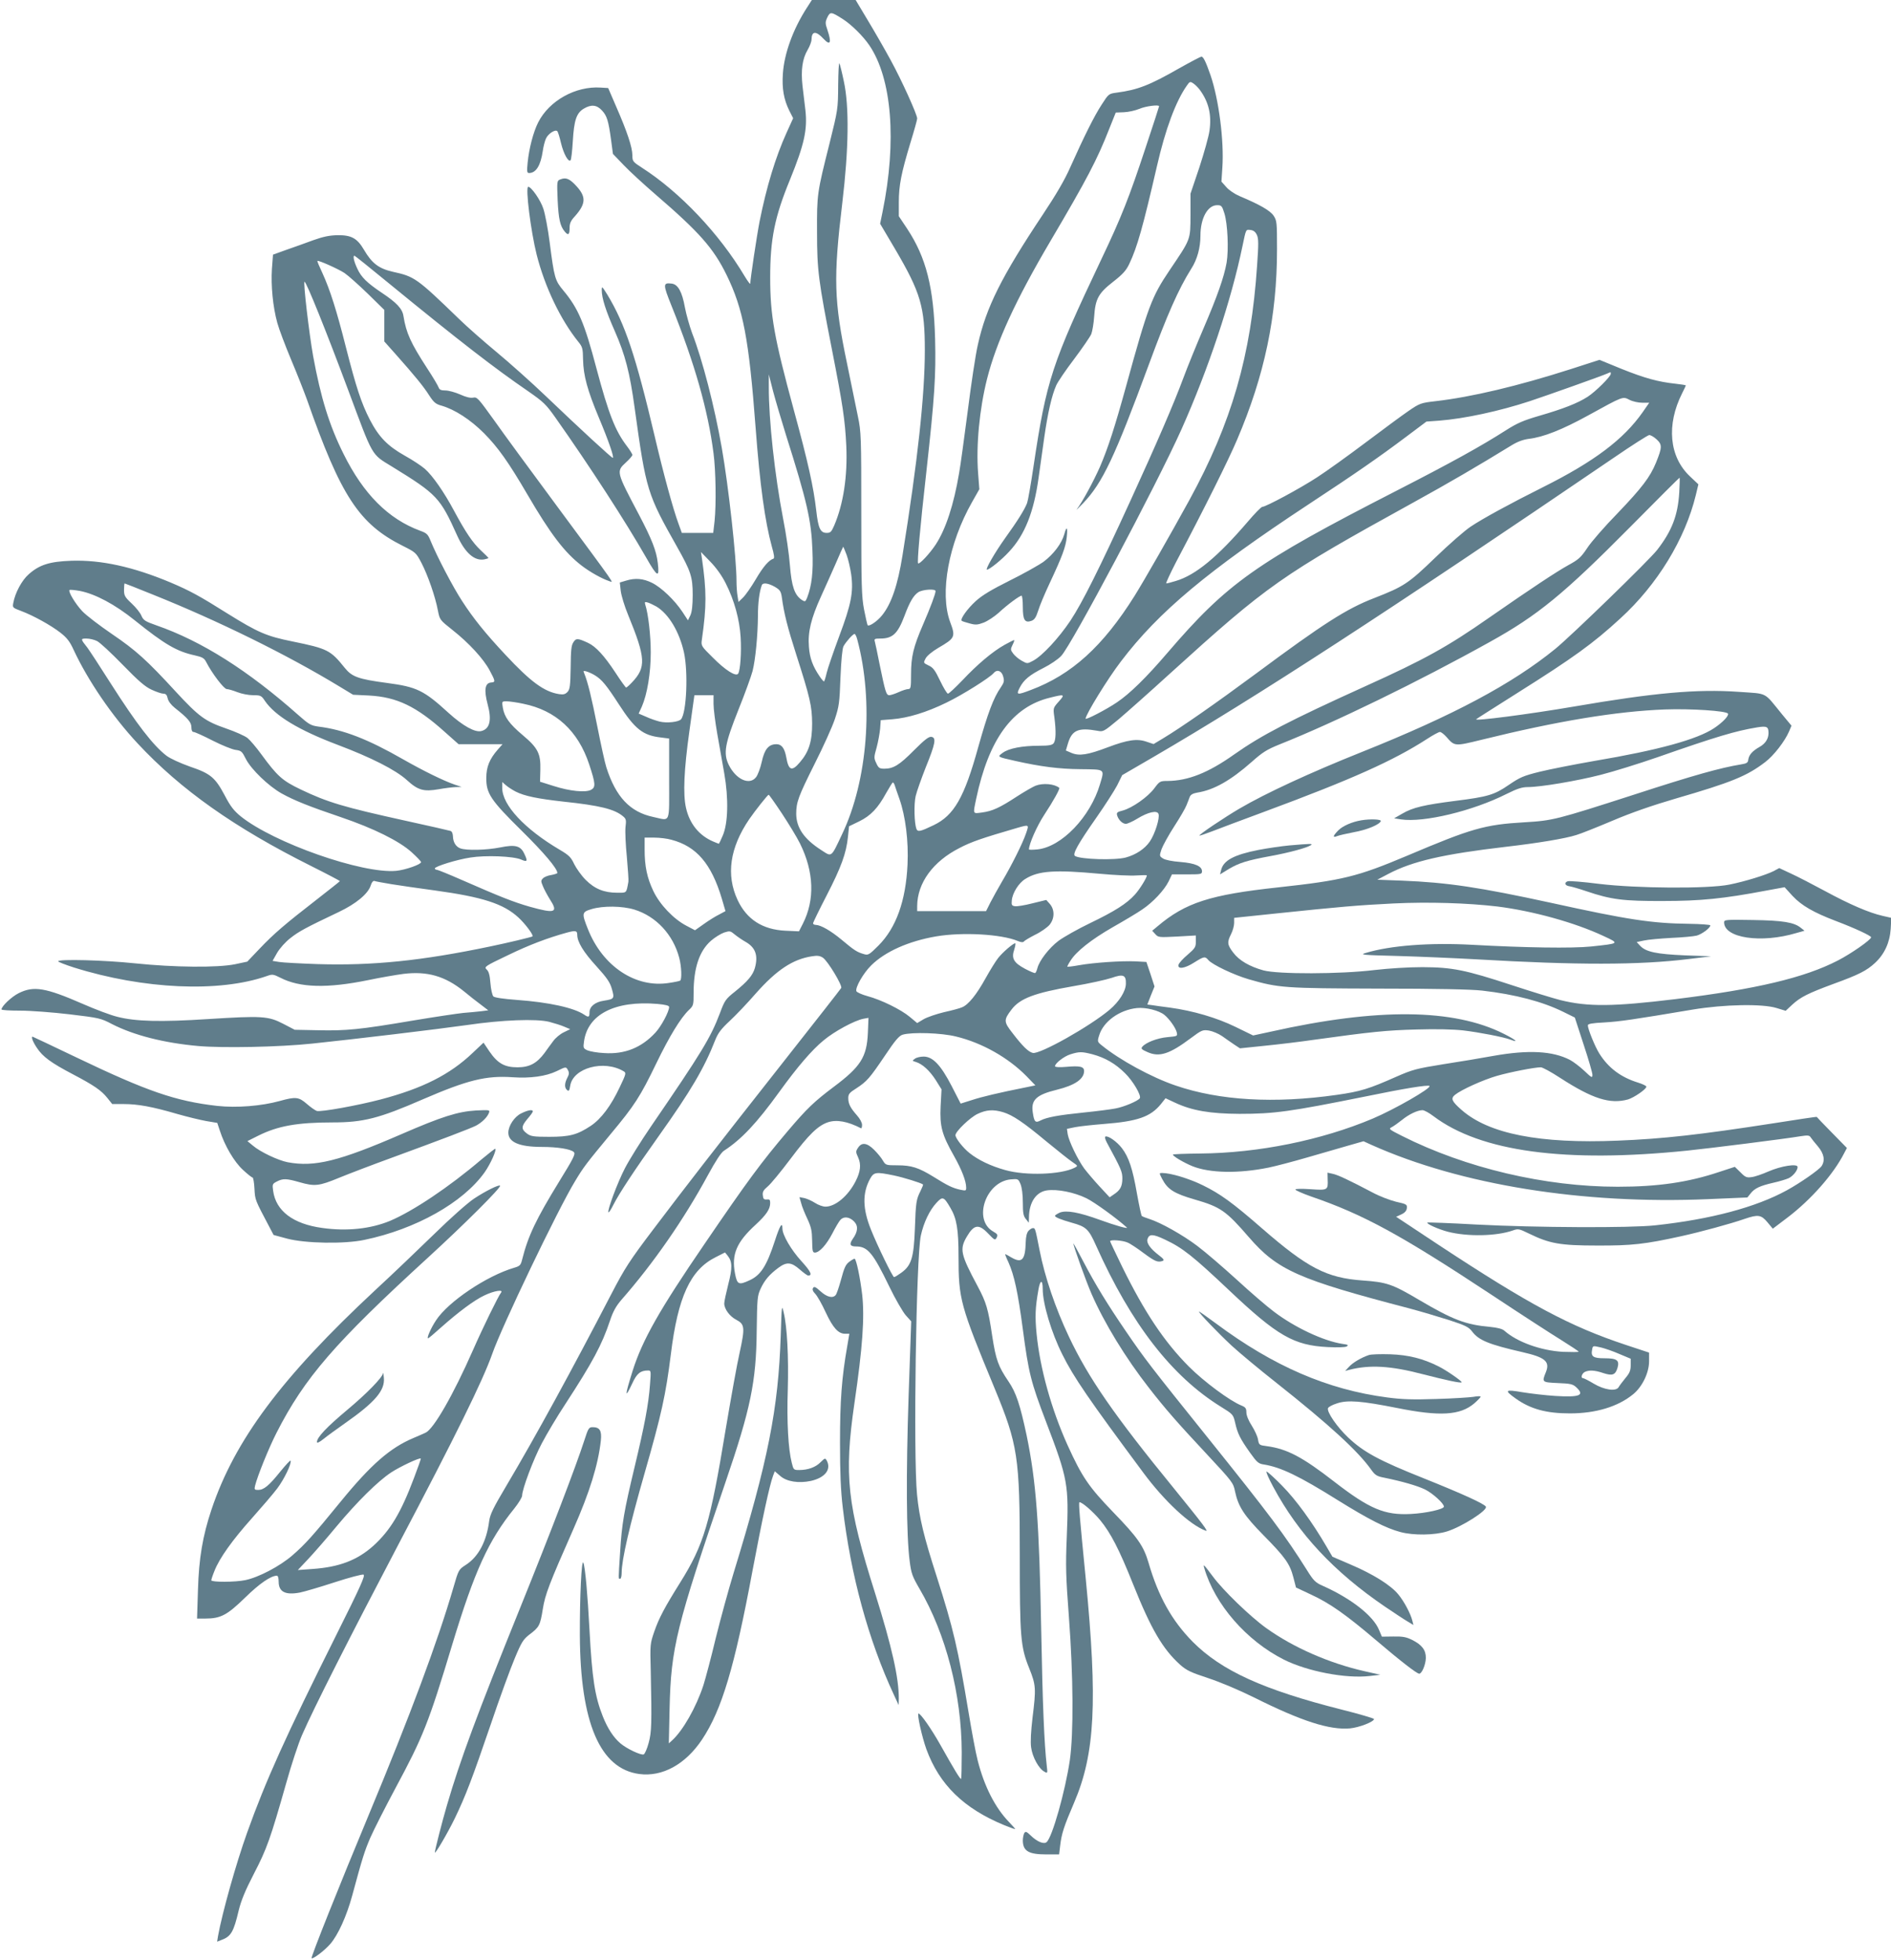 <?xml version="1.0" standalone="no"?>
<!DOCTYPE svg PUBLIC "-//W3C//DTD SVG 20010904//EN"
 "http://www.w3.org/TR/2001/REC-SVG-20010904/DTD/svg10.dtd">
<svg version="1.0" xmlns="http://www.w3.org/2000/svg"
 width="1235pt" height="1280pt" viewBox="0 0 1235 1280"
 preserveAspectRatio="xMidYMid meet">
<g transform="translate(0,1280) scale(0.1,-0.1)"
fill="#607d8b" stroke="none">
<path d="M5270 12750 c-91 -141 -148 -299 -157 -430 -7 -98 6 -170 42 -243
l25 -49 -44 -97 c-71 -157 -130 -351 -175 -576 -18 -92 -61 -378 -61 -407 0
-7 -16 14 -36 47 -165 278 -424 551 -672 710 -59 38 -62 42 -62 81 0 52 -35
156 -105 316 l-53 123 -49 3 c-163 11 -336 -85 -408 -227 -32 -63 -60 -171
-69 -263 -6 -58 -4 -68 9 -68 46 0 76 49 90 145 4 28 13 64 21 81 15 32 61 61
74 47 4 -4 15 -39 24 -78 17 -70 48 -126 62 -112 5 4 11 60 15 125 8 135 23
183 71 212 48 29 85 26 119 -11 33 -35 43 -68 60 -194 l12 -90 71 -74 c39 -41
132 -126 206 -190 287 -247 379 -351 465 -526 109 -223 146 -416 190 -1000 28
-372 61 -611 106 -775 14 -48 18 -75 11 -78 -31 -10 -68 -53 -116 -135 -30
-51 -68 -105 -84 -120 l-29 -28 -6 38 c-4 21 -7 66 -7 100 0 148 -52 617 -96
868 -48 272 -126 575 -194 750 -16 44 -38 120 -47 168 -18 101 -45 150 -86
155 -58 7 -58 -4 -1 -146 151 -375 238 -681 274 -962 15 -113 18 -334 7 -442
l-9 -78 -103 0 -102 0 -21 58 c-37 100 -99 329 -156 572 -125 530 -194 734
-309 925 -35 56 -37 58 -37 30 0 -52 27 -136 85 -267 68 -155 98 -269 130
-503 75 -541 81 -559 279 -910 88 -156 100 -193 100 -310 0 -68 -5 -111 -15
-133 l-16 -33 -36 55 c-51 77 -138 160 -199 190 -57 28 -109 33 -170 14 l-40
-12 6 -55 c4 -31 25 -101 48 -156 116 -283 119 -343 25 -442 -17 -18 -34 -33
-38 -33 -3 0 -35 44 -70 98 -72 109 -127 170 -179 194 -67 31 -78 31 -95 4
-14 -20 -17 -54 -18 -165 -2 -119 -5 -142 -20 -159 -15 -16 -27 -19 -55 -15
-98 15 -187 81 -352 258 -131 140 -209 237 -282 350 -58 88 -164 291 -205 391
-18 45 -25 52 -69 68 -208 77 -370 239 -500 501 -93 186 -149 367 -199 640
-26 146 -66 485 -56 485 12 -1 142 -324 286 -710 164 -440 148 -413 285 -497
296 -182 314 -202 427 -453 51 -111 112 -165 176 -153 15 3 27 7 27 9 0 2 -22
24 -50 50 -53 50 -98 116 -175 259 -65 122 -140 229 -190 273 -23 20 -82 59
-131 86 -112 63 -169 121 -228 234 -57 111 -90 213 -157 475 -60 238 -104 376
-153 483 -20 42 -35 78 -33 80 6 6 136 -52 177 -79 25 -17 93 -78 153 -136
l107 -105 0 -103 0 -103 73 -82 c128 -144 184 -213 220 -270 30 -46 43 -57 80
-67 87 -25 189 -91 278 -180 92 -93 160 -189 284 -401 150 -257 242 -378 354
-464 56 -43 134 -86 180 -101 29 -9 63 -57 -349 500 -163 220 -345 468 -404
552 -103 143 -110 152 -137 146 -18 -3 -47 4 -84 21 -32 14 -75 26 -96 26 -28
0 -39 5 -44 19 -3 10 -37 68 -76 127 -107 165 -136 229 -154 340 -7 48 -45 88
-143 153 -95 64 -133 101 -158 156 -22 46 -31 85 -19 85 3 0 103 -80 222 -178
468 -383 695 -558 911 -706 102 -71 118 -86 180 -174 223 -316 457 -677 592
-913 74 -130 88 -136 76 -35 -9 79 -39 155 -123 315 -149 282 -149 282 -85
341 23 21 42 43 42 49 0 6 -16 32 -36 58 -76 100 -119 209 -199 509 -78 296
-119 391 -215 506 -55 66 -60 81 -90 315 -11 87 -30 186 -41 219 -18 57 -79
144 -99 144 -20 0 17 -292 55 -443 53 -210 156 -425 272 -569 27 -33 30 -44
31 -116 2 -105 29 -202 103 -379 64 -152 102 -263 91 -263 -9 1 -210 186 -435
401 -95 91 -241 221 -323 289 -82 68 -194 166 -249 220 -274 265 -288 274
-429 305 -92 21 -137 55 -189 144 -44 75 -82 96 -172 95 -52 -1 -93 -9 -160
-33 -49 -18 -129 -47 -176 -63 l-86 -31 -7 -93 c-7 -108 6 -247 35 -352 11
-41 52 -149 90 -240 39 -92 85 -210 104 -262 221 -630 340 -812 626 -955 84
-42 87 -45 122 -112 41 -79 90 -219 107 -310 12 -61 13 -62 95 -127 108 -85
203 -189 243 -264 38 -71 39 -77 10 -79 -41 -3 -48 -49 -23 -143 28 -103 14
-160 -41 -174 -41 -11 -120 33 -214 118 -162 148 -207 170 -403 196 -187 25
-228 40 -275 98 -93 116 -112 126 -342 173 -169 34 -226 59 -422 181 -186 117
-247 150 -374 204 -246 103 -453 148 -646 142 -144 -5 -210 -26 -280 -88 -45
-39 -89 -121 -101 -187 -6 -31 -5 -32 51 -53 80 -30 194 -93 257 -142 42 -33
61 -57 86 -112 92 -198 251 -432 418 -611 282 -303 634 -551 1132 -800 104
-52 189 -97 189 -99 0 -2 -69 -56 -152 -121 -205 -159 -278 -221 -373 -321
l-80 -84 -80 -17 c-113 -23 -394 -21 -654 6 -199 21 -501 29 -501 13 0 -4 46
-22 102 -40 456 -143 950 -165 1261 -56 36 13 42 12 88 -11 128 -66 307 -70
572 -16 81 17 186 35 232 41 155 19 271 -14 394 -113 36 -30 87 -70 113 -89
l47 -36 -47 -6 c-26 -3 -78 -8 -117 -11 -38 -4 -187 -26 -330 -50 -347 -59
-435 -67 -616 -63 l-154 3 -75 39 c-98 51 -140 53 -491 31 -309 -20 -474 -16
-593 15 -42 10 -143 48 -225 84 -245 107 -321 119 -419 70 -46 -23 -112 -85
-112 -106 0 -5 55 -8 123 -8 67 0 212 -11 322 -24 192 -23 203 -25 277 -64
143 -73 339 -123 563 -143 160 -14 529 -7 745 16 270 28 828 95 1010 121 231
34 452 42 537 21 34 -9 79 -23 99 -32 l38 -16 -43 -21 c-23 -11 -54 -37 -68
-57 -15 -20 -41 -55 -57 -78 -50 -67 -98 -93 -176 -93 -85 0 -130 26 -183 103
l-39 58 -72 -68 c-147 -140 -326 -231 -600 -303 -148 -39 -391 -83 -417 -75
-11 4 -40 24 -65 46 -53 46 -73 48 -177 19 -120 -33 -281 -46 -409 -32 -270
31 -455 94 -920 317 -155 74 -283 135 -285 135 -11 0 1 -33 28 -73 38 -58 93
-98 234 -172 139 -73 187 -106 226 -155 l32 -40 76 0 c91 0 185 -17 346 -64
66 -19 153 -40 192 -47 l72 -12 17 -51 c32 -99 94 -204 151 -256 30 -28 58
-50 63 -50 4 0 10 -33 12 -73 4 -74 3 -71 96 -247 l29 -55 89 -24 c118 -31
372 -36 504 -8 336 70 644 243 785 441 38 54 79 145 70 154 -2 2 -43 -30 -92
-71 -210 -179 -445 -336 -596 -400 -126 -52 -281 -69 -443 -46 -190 26 -302
111 -320 242 -6 43 -5 46 24 61 40 21 63 20 147 -4 101 -29 128 -26 261 29 66
27 218 85 339 129 338 124 514 191 554 211 39 21 74 55 85 85 6 18 1 18 -86
14 -118 -7 -225 -41 -487 -155 -406 -176 -566 -216 -742 -183 -62 12 -179 67
-228 109 l-35 29 70 35 c128 64 255 87 486 87 201 0 303 26 590 151 292 126
412 156 586 144 116 -8 217 6 288 40 61 30 61 30 74 5 8 -15 7 -27 -5 -49 -19
-37 -19 -65 -1 -80 11 -9 15 -4 20 28 18 117 220 172 349 95 18 -10 16 -17
-26 -105 -57 -121 -121 -206 -188 -251 -89 -59 -138 -72 -272 -72 -102 0 -121
3 -145 21 -39 29 -38 47 2 95 20 23 36 45 36 50 0 14 -32 9 -76 -13 -44 -21
-84 -81 -84 -126 0 -62 72 -93 218 -93 103 0 191 -14 210 -34 12 -12 -3 -41
-96 -192 -151 -246 -203 -355 -242 -510 -9 -36 -14 -42 -52 -53 -180 -53 -431
-222 -510 -343 -34 -51 -63 -118 -52 -118 3 0 40 31 82 69 116 103 220 181
287 212 63 30 126 40 107 17 -17 -21 -118 -227 -183 -375 -128 -291 -256 -514
-309 -539 -14 -7 -50 -22 -80 -35 -152 -64 -277 -173 -474 -414 -186 -228
-232 -279 -316 -352 -83 -72 -221 -144 -308 -162 -66 -14 -222 -14 -222 -1 0
5 9 33 21 62 32 82 117 201 244 343 64 72 139 159 166 195 45 60 94 161 87
181 -2 5 -32 -28 -68 -72 -73 -91 -107 -119 -144 -119 -24 0 -26 3 -20 28 16
64 89 245 140 345 183 359 380 587 989 1144 234 214 481 460 471 470 -8 8 -95
-35 -169 -84 -40 -26 -154 -127 -257 -228 -102 -99 -277 -267 -390 -371 -611
-569 -917 -979 -1069 -1433 -57 -171 -82 -316 -88 -523 l-6 -188 55 0 c99 0
142 23 258 136 95 93 168 143 208 144 7 0 12 -14 12 -39 0 -67 44 -89 139 -71
30 6 132 36 227 67 95 31 179 53 188 50 13 -5 -18 -75 -178 -395 -331 -663
-460 -949 -582 -1290 -73 -204 -163 -525 -190 -675 l-6 -37 28 11 c63 23 80
53 113 193 16 65 42 129 100 241 84 162 107 227 211 593 33 118 79 257 102
310 77 177 312 640 628 1242 379 720 553 1073 615 1249 62 178 428 942 540
1126 57 95 72 114 234 310 156 187 192 243 297 460 87 180 160 298 213 349 30
28 31 33 31 111 0 163 37 274 113 341 25 22 64 46 86 54 38 12 41 11 70 -13
17 -14 48 -35 69 -47 66 -37 85 -89 62 -172 -14 -47 -46 -86 -129 -153 -62
-49 -68 -58 -99 -141 -61 -161 -118 -255 -451 -741 -65 -95 -141 -217 -169
-271 -48 -92 -118 -279 -108 -289 3 -3 17 19 32 49 39 77 137 225 299 453 207
291 295 441 365 620 19 48 38 74 96 128 40 37 116 117 169 178 137 155 243
225 368 244 35 6 53 3 71 -9 32 -21 129 -182 120 -198 -4 -7 -172 -222 -374
-478 -475 -603 -638 -814 -853 -1098 -156 -206 -186 -253 -273 -420 -262 -505
-496 -933 -687 -1255 -85 -143 -106 -186 -112 -229 -17 -134 -70 -234 -152
-287 -48 -31 -48 -32 -82 -149 -103 -354 -283 -837 -556 -1492 -185 -444 -376
-922 -370 -928 8 -8 85 50 122 93 50 57 107 182 143 315 69 255 81 291 119
380 22 50 96 196 164 323 180 335 216 424 372 942 145 477 235 675 404 884 28
35 51 73 51 84 0 41 73 237 129 342 32 61 101 177 154 257 177 272 238 385
291 544 20 60 39 94 74 135 209 238 409 526 566 816 49 90 86 147 104 158 114
74 214 180 362 385 118 163 212 273 289 336 69 58 202 130 260 141 l33 6 -4
-99 c-7 -157 -47 -220 -222 -351 -129 -97 -175 -141 -300 -288 -177 -209 -262
-324 -545 -739 -295 -431 -405 -626 -469 -827 -52 -166 -53 -190 -3 -84 30 66
54 85 103 85 20 0 20 -3 13 -92 -9 -127 -36 -269 -100 -536 -70 -292 -84 -374
-95 -557 -12 -187 -12 -175 0 -175 6 0 10 18 10 39 0 84 51 306 150 651 111
387 138 511 171 774 46 377 128 554 293 636 l61 31 17 -21 c31 -38 32 -81 4
-188 -14 -56 -26 -111 -26 -124 0 -37 36 -85 79 -107 55 -29 57 -51 22 -212
-17 -73 -57 -298 -91 -499 -102 -620 -143 -757 -298 -1005 -102 -163 -138
-231 -169 -320 -27 -79 -28 -83 -23 -260 7 -341 6 -396 -14 -468 -10 -38 -25
-71 -32 -74 -18 -7 -111 37 -152 72 -45 38 -84 98 -115 176 -52 131 -70 247
-87 564 -12 230 -28 409 -40 439 -12 32 -24 -226 -23 -474 3 -571 132 -871
388 -905 151 -20 302 63 410 225 129 194 212 471 330 1105 63 334 111 557 134
618 l11 29 35 -30 c42 -38 121 -50 201 -33 92 21 134 74 104 132 -11 19 -12
18 -41 -10 -32 -33 -83 -51 -140 -51 -35 0 -37 2 -48 47 -23 89 -33 268 -26
478 6 216 -4 409 -27 505 -12 53 -13 46 -19 -150 -16 -483 -82 -816 -309
-1556 -32 -105 -84 -295 -115 -420 -30 -126 -67 -265 -81 -309 -47 -144 -134
-297 -205 -361 l-21 -19 5 225 c9 400 43 537 365 1480 164 479 201 657 204
990 3 211 4 228 26 275 26 56 58 93 116 136 54 40 84 37 139 -11 25 -22 50
-40 55 -40 30 0 17 27 -43 93 -68 74 -125 172 -125 214 0 47 -17 20 -49 -79
-54 -166 -93 -226 -166 -259 -71 -33 -81 -28 -95 46 -23 124 10 203 136 318
69 64 94 101 94 141 0 21 -4 25 -22 23 -19 -2 -24 4 -26 27 -3 23 4 34 32 58
19 15 87 98 151 183 117 156 177 214 242 236 57 19 129 6 216 -39 4 -2 7 8 7
22 0 15 -14 41 -34 63 -43 49 -56 75 -56 112 0 26 8 36 53 64 69 45 87 66 187
214 66 99 92 129 115 136 61 18 254 12 349 -12 170 -41 341 -138 460 -259 l58
-60 -58 -12 c-186 -37 -293 -63 -357 -84 -40 -13 -72 -23 -73 -23 -1 1 -27 53
-59 115 -71 137 -123 192 -183 192 -21 0 -47 -6 -57 -14 -18 -13 -18 -14 6
-21 43 -13 90 -56 130 -118 l38 -61 -6 -111 c-6 -131 8 -184 88 -325 50 -89
79 -163 79 -206 0 -21 -2 -21 -41 -13 -48 11 -80 26 -174 85 -96 59 -143 74
-234 74 -75 0 -77 1 -95 31 -10 18 -36 49 -57 70 -46 46 -81 51 -105 14 -16
-24 -16 -28 1 -65 20 -45 15 -91 -17 -154 -49 -96 -132 -166 -197 -166 -17 0
-48 11 -69 25 -20 13 -52 27 -69 31 l-32 6 11 -38 c5 -22 24 -68 41 -104 25
-54 30 -78 31 -142 1 -67 3 -78 18 -78 29 0 75 50 114 125 20 39 43 78 52 88
22 25 59 21 89 -9 29 -29 27 -66 -8 -115 -24 -35 -18 -49 22 -49 76 0 111 -43
217 -262 39 -81 88 -165 107 -187 l36 -40 -17 -488 c-17 -507 -15 -910 7
-1078 10 -80 17 -99 64 -180 173 -295 275 -691 276 -1069 0 -92 -2 -170 -4
-173 -5 -5 -44 59 -136 223 -58 103 -127 202 -142 204 -12 0 22 -152 51 -233
85 -232 244 -387 508 -496 39 -16 72 -28 72 -25 0 2 -18 22 -40 45 -91 94
-162 233 -205 403 -13 50 -39 190 -59 311 -71 427 -99 546 -209 891 -84 260
-113 381 -128 534 -25 254 -6 1552 25 1692 19 85 56 163 101 212 41 45 49 42
92 -32 41 -69 53 -140 53 -317 0 -279 11 -319 235 -860 153 -370 165 -449 165
-1090 0 -535 5 -599 61 -738 45 -112 46 -133 22 -327 -10 -86 -14 -155 -9
-191 8 -62 50 -140 87 -159 21 -12 21 -11 15 41 -16 138 -27 396 -36 883 -13
705 -33 970 -95 1271 -43 202 -69 281 -119 354 -67 99 -82 141 -106 296 -26
177 -39 220 -95 325 -112 209 -119 242 -71 324 47 80 78 85 140 20 42 -44 45
-45 55 -26 9 18 6 23 -25 41 -130 77 -46 323 116 339 49 4 50 4 65 -31 9 -23
15 -68 15 -121 0 -69 4 -88 20 -107 l19 -24 1 35 c1 98 46 165 116 176 69 10
179 -12 259 -51 53 -26 198 -131 264 -191 13 -12 -78 14 -174 49 -140 51 -221
65 -264 48 -17 -8 -31 -17 -31 -21 0 -9 36 -24 110 -45 94 -26 110 -41 159
-151 228 -509 493 -852 815 -1051 79 -49 80 -50 93 -106 16 -70 32 -102 97
-194 45 -63 55 -72 91 -77 110 -18 228 -74 482 -233 203 -126 315 -183 409
-208 85 -23 224 -21 304 4 97 30 268 139 254 162 -11 19 -154 84 -406 185
-291 116 -391 170 -493 266 -73 69 -141 168 -132 192 3 8 29 22 58 31 70 24
162 16 394 -30 279 -56 411 -48 503 30 23 20 42 40 42 44 0 4 -21 4 -47 -1
-27 -4 -136 -11 -243 -14 -152 -5 -223 -3 -320 10 -390 51 -743 204 -1117 482
-62 46 -113 82 -113 79 0 -10 126 -141 214 -223 50 -46 182 -156 295 -245 341
-270 531 -444 617 -566 25 -35 37 -42 84 -51 117 -24 215 -52 267 -77 50 -25
123 -91 123 -112 0 -17 -117 -43 -216 -48 -170 -9 -269 32 -499 210 -210 163
-309 215 -442 233 -49 6 -51 8 -57 43 -3 20 -22 61 -41 91 -21 32 -35 67 -35
86 0 26 -5 34 -32 45 -77 31 -246 157 -343 254 -162 163 -290 355 -436 652
-43 89 -79 164 -79 167 0 12 81 6 113 -8 18 -7 66 -39 107 -70 73 -54 92 -62
124 -50 11 4 5 14 -26 37 -56 43 -82 80 -74 105 11 35 36 34 114 -3 115 -54
182 -107 420 -332 314 -297 422 -359 643 -370 63 -3 113 -2 124 4 14 9 9 12
-29 17 -122 19 -309 106 -446 210 -47 35 -157 130 -245 211 -88 80 -203 179
-255 218 -95 72 -239 153 -315 177 -22 7 -43 15 -48 19 -4 4 -18 71 -32 148
-28 161 -53 236 -98 295 -33 43 -89 82 -107 76 -6 -2 -3 -17 8 -38 96 -177
102 -192 102 -238 -1 -51 -14 -75 -57 -103 l-26 -18 -66 71 c-36 39 -81 92
-100 117 -43 59 -100 178 -108 224 l-5 35 53 11 c30 6 115 15 189 21 220 17
304 47 371 129 l31 39 62 -29 c111 -52 229 -72 421 -73 228 0 328 14 820 113
257 53 412 78 421 69 13 -14 -229 -153 -371 -213 -334 -141 -747 -225 -1127
-228 -98 -1 -178 -4 -178 -7 0 -11 72 -53 128 -76 113 -45 300 -49 497 -9 44
9 159 39 255 67 96 28 218 63 270 78 l95 27 55 -25 c582 -260 1377 -388 2195
-353 l257 11 20 25 c27 35 62 51 149 71 41 9 86 23 101 30 30 15 58 51 58 73
0 24 -107 7 -190 -29 -41 -18 -90 -35 -110 -37 -32 -5 -42 -1 -73 31 l-37 36
-104 -34 c-200 -67 -398 -96 -661 -96 -475 0 -992 122 -1409 332 -87 44 -89
46 -65 58 13 7 42 28 65 46 45 37 102 64 134 64 12 0 44 -18 73 -40 307 -231
858 -306 1657 -224 147 15 640 77 740 94 46 7 57 6 65 -7 6 -9 27 -36 48 -60
40 -48 48 -92 23 -129 -18 -25 -137 -108 -226 -157 -202 -111 -498 -190 -860
-229 -164 -18 -781 -15 -1164 5 -176 10 -321 15 -324 13 -8 -8 73 -44 134 -60
129 -33 316 -29 423 8 36 13 41 12 107 -20 133 -65 202 -78 444 -78 228 -1
314 9 550 61 127 28 322 81 414 113 88 30 108 27 149 -22 l35 -42 95 72 c154
117 301 283 371 421 l18 34 -99 101 c-54 55 -98 101 -98 102 0 2 -128 -17
-285 -42 -478 -74 -715 -101 -1015 -113 -509 -21 -841 44 -1019 200 -65 57
-73 75 -44 99 42 34 184 98 274 124 87 25 247 56 287 56 11 0 68 -31 126 -69
212 -137 325 -173 443 -141 40 12 123 69 120 84 0 5 -25 17 -54 26 -113 35
-194 96 -253 190 -28 44 -75 160 -75 184 0 10 28 15 108 19 101 6 184 18 577
84 205 34 455 39 548 10 l59 -18 43 40 c54 50 105 75 270 136 165 60 216 86
271 137 61 57 96 132 102 222 l4 72 -57 13 c-88 20 -216 75 -376 162 -80 43
-180 95 -222 114 l-77 36 -37 -20 c-53 -26 -185 -67 -289 -88 -139 -28 -605
-25 -852 5 -101 13 -192 20 -203 17 -26 -9 -19 -29 12 -33 13 -2 62 -16 109
-32 162 -55 242 -65 500 -64 246 0 396 15 675 68 l120 22 52 -57 c59 -63 137
-108 284 -164 124 -47 229 -96 229 -106 0 -16 -132 -108 -218 -152 -217 -112
-532 -187 -1062 -252 -404 -49 -569 -51 -750 -6 -47 12 -187 55 -312 96 -310
102 -393 118 -588 119 -93 0 -219 -8 -315 -19 -220 -27 -629 -28 -724 -2 -90
25 -158 64 -197 116 -39 51 -41 68 -14 121 11 22 20 54 20 73 l0 33 268 28
c432 45 535 54 773 66 229 11 485 3 679 -20 230 -29 503 -104 691 -192 108
-50 108 -49 -79 -69 -125 -13 -433 -8 -777 11 -275 15 -533 -4 -695 -53 -42
-12 -25 -14 210 -20 140 -4 372 -14 515 -22 652 -38 1059 -38 1383 2 l147 18
-170 6 c-185 8 -256 22 -294 63 l-22 24 48 10 c26 6 107 13 178 17 72 3 146
10 166 15 35 10 89 50 89 67 0 4 -62 9 -138 10 -244 3 -397 26 -902 137 -470
102 -675 133 -975 145 l-160 6 72 38 c158 83 358 129 768 177 208 24 389 54
460 77 28 8 133 50 235 93 122 52 263 101 414 145 365 106 465 147 584 238 57
43 129 137 156 200 l16 38 -63 76 c-121 148 -88 131 -283 145 -272 19 -551 -6
-1074 -96 -299 -51 -656 -97 -639 -83 2 3 123 79 268 171 367 231 496 324 674
488 241 220 422 517 492 804 l17 71 -55 52 c-136 128 -155 337 -51 543 13 26
24 49 24 51 0 2 -30 7 -67 11 -113 12 -201 36 -353 97 l-144 59 -186 -60
c-346 -111 -650 -183 -885 -210 -96 -11 -103 -14 -175 -63 -41 -28 -167 -121
-280 -206 -113 -85 -256 -188 -318 -228 -110 -72 -335 -193 -358 -193 -7 0
-50 -44 -95 -97 -198 -231 -341 -349 -470 -387 -29 -9 -57 -16 -62 -16 -5 0
24 62 63 138 190 360 344 670 399 800 180 421 261 808 261 1243 0 176 -1 188
-22 220 -23 34 -89 72 -222 128 -31 13 -70 39 -87 59 l-32 36 6 91 c12 174
-23 445 -77 603 -31 89 -47 122 -60 122 -5 0 -70 -34 -143 -75 -197 -113 -274
-142 -410 -160 -52 -7 -53 -8 -98 -78 -49 -75 -115 -208 -206 -411 -35 -80
-93 -179 -177 -305 -271 -407 -372 -608 -426 -853 -15 -64 -44 -259 -66 -433
-23 -174 -47 -355 -56 -403 -35 -209 -88 -369 -153 -468 -38 -58 -107 -132
-115 -123 -7 7 12 228 54 599 54 488 63 631 57 865 -9 338 -58 533 -183 722
l-54 81 0 91 c0 110 16 191 75 386 25 81 45 153 45 161 0 26 -102 251 -172
379 -39 72 -107 190 -151 263 l-79 132 -143 0 -143 0 -32 -50z m235 -75 c55
-35 132 -111 172 -170 148 -217 181 -627 87 -1088 l-16 -78 97 -164 c168 -286
195 -378 195 -663 0 -292 -47 -726 -146 -1340 -31 -193 -72 -314 -133 -390
-32 -40 -87 -77 -95 -64 -2 4 -13 50 -23 102 -16 84 -18 157 -18 625 0 504 -1
535 -22 635 -12 58 -44 213 -71 346 -86 411 -90 557 -31 1049 42 352 46 629
10 794 -12 58 -25 110 -29 117 -4 7 -7 -58 -8 -144 -1 -155 -2 -159 -56 -377
-82 -326 -83 -332 -82 -580 0 -251 9 -317 98 -771 70 -357 85 -458 93 -625 9
-199 -19 -381 -79 -521 -18 -41 -24 -48 -49 -48 -41 0 -55 29 -68 145 -18 156
-53 314 -146 655 -129 475 -155 620 -155 867 0 251 29 396 129 639 94 231 115
327 101 455 -5 41 -13 112 -19 159 -11 103 -1 176 34 235 14 24 25 54 25 67 1
56 29 58 79 4 44 -47 53 -25 25 58 -15 44 -15 51 -1 82 19 39 25 38 102 -11z
m2331 -462 c58 -79 78 -163 63 -267 -5 -37 -35 -144 -66 -239 l-58 -172 0
-140 c-1 -164 4 -152 -138 -362 -115 -171 -140 -236 -282 -753 -75 -272 -118
-404 -171 -528 -42 -95 -115 -230 -151 -277 -9 -11 10 7 41 39 127 133 206
301 430 908 119 323 193 491 276 623 39 60 60 138 60 216 0 114 47 199 109
199 28 0 32 -4 47 -52 22 -69 29 -239 15 -323 -17 -95 -60 -218 -152 -432 -44
-103 -103 -247 -130 -320 -63 -170 -172 -422 -344 -798 -206 -450 -315 -668
-394 -788 -77 -115 -184 -230 -244 -262 -38 -20 -38 -20 -74 0 -20 11 -45 32
-56 47 -18 24 -18 28 -4 57 9 17 13 31 10 31 -4 0 -31 -14 -62 -31 -79 -44
-178 -128 -275 -231 -46 -48 -89 -88 -95 -88 -6 0 -29 38 -51 84 -33 69 -46
87 -75 100 -35 17 -35 17 -20 46 9 17 42 45 83 69 110 64 114 72 77 170 -69
189 -10 512 144 783 l47 83 -8 105 c-14 180 9 419 58 614 61 242 187 516 414
901 240 407 305 531 385 735 l42 105 53 2 c29 1 74 11 101 22 41 18 129 29
129 17 0 -3 -40 -126 -89 -273 -106 -321 -157 -451 -289 -728 -322 -679 -358
-787 -442 -1350 -17 -115 -36 -223 -42 -240 -17 -44 -62 -116 -144 -230 -67
-94 -131 -205 -118 -205 16 0 97 65 145 118 102 109 161 258 192 482 9 63 26
182 37 263 23 161 49 274 78 340 10 23 63 101 117 172 54 72 104 145 112 163
7 18 16 70 19 115 8 116 28 152 124 227 63 49 85 74 105 116 53 111 90 245
181 639 55 241 123 424 196 527 18 26 21 27 42 13 12 -8 31 -27 42 -42z m372
-946 c12 -24 12 -59 2 -200 -39 -589 -166 -1027 -442 -1532 -129 -235 -295
-525 -358 -626 -207 -330 -411 -515 -678 -615 -89 -34 -97 -33 -73 14 27 53
65 84 156 130 44 22 96 57 116 79 67 70 622 1115 785 1479 176 394 325 841
399 1199 23 110 21 107 52 103 19 -2 32 -12 41 -31z m2312 -908 c0 -18 -100
-117 -151 -150 -67 -43 -160 -79 -315 -124 -106 -31 -145 -48 -219 -95 -161
-103 -354 -210 -719 -397 -917 -470 -1101 -601 -1493 -1058 -137 -160 -244
-265 -329 -322 -66 -45 -204 -117 -204 -106 0 26 145 262 231 374 246 324 567
592 1229 1028 300 197 461 309 630 436 l136 102 84 6 c165 13 392 62 590 127
109 36 475 166 505 180 11 5 21 9 23 9 1 1 2 -4 2 -10z m-5387 -399 c137 -433
166 -558 173 -755 6 -139 -4 -229 -35 -309 -11 -26 -13 -27 -34 -14 -48 32
-67 89 -78 225 -5 70 -25 207 -44 303 -55 284 -95 651 -94 865 l0 80 28 -110
c16 -60 54 -189 84 -285z m5592 210 l46 0 -43 -62 c-124 -177 -316 -322 -652
-490 -208 -104 -392 -204 -471 -257 -38 -25 -142 -116 -230 -201 -177 -171
-206 -190 -401 -266 -179 -69 -331 -166 -774 -495 -261 -193 -486 -350 -606
-422 l-60 -36 -45 15 c-62 22 -124 13 -254 -36 -132 -50 -186 -58 -237 -37
l-37 16 14 47 c26 86 68 104 191 82 40 -8 42 -6 140 75 54 46 203 178 329 293
648 588 728 644 1600 1125 225 124 414 234 637 371 39 24 75 37 112 42 95 11
219 60 388 153 231 127 225 125 270 102 21 -11 58 -19 83 -19z m95 -240 c36
-34 36 -51 -5 -152 -38 -93 -92 -164 -251 -330 -84 -86 -173 -188 -198 -227
-41 -61 -56 -75 -124 -112 -76 -42 -241 -151 -517 -343 -272 -190 -422 -273
-805 -446 -503 -228 -681 -321 -860 -447 -169 -120 -301 -172 -435 -173 -49 0
-52 -2 -87 -49 -42 -56 -143 -127 -205 -144 -37 -9 -42 -14 -37 -32 9 -30 35
-55 57 -55 10 0 44 15 75 34 70 43 129 56 138 31 10 -26 -23 -132 -57 -181
-33 -48 -91 -86 -157 -104 -72 -19 -296 -12 -331 10 -19 11 20 80 139 250 56
80 117 175 136 211 l33 67 203 118 c678 395 1529 948 3008 1955 118 81 222
147 231 148 9 0 31 -12 49 -29z m147 -347 c-9 -149 -48 -250 -144 -374 -52
-67 -562 -562 -665 -646 -281 -229 -667 -435 -1262 -673 -338 -135 -630 -270
-802 -371 -97 -57 -266 -170 -261 -176 2 -1 39 11 83 28 43 17 198 75 344 129
567 210 840 332 1061 475 38 25 76 45 83 45 8 0 27 -15 44 -34 52 -60 53 -60
228 -17 499 123 881 186 1199 198 166 6 399 -9 410 -27 8 -13 -33 -57 -90 -95
-111 -74 -366 -144 -781 -214 -132 -23 -294 -55 -359 -71 -105 -26 -128 -36
-200 -85 -96 -66 -136 -78 -350 -105 -203 -26 -278 -43 -346 -83 l-54 -31 45
-7 c150 -22 469 55 691 167 68 34 100 44 136 44 84 0 321 40 477 80 83 21 250
73 371 115 386 135 511 172 651 195 63 10 74 5 74 -37 0 -38 -21 -70 -59 -91
-47 -27 -68 -51 -73 -82 -2 -21 -10 -26 -48 -32 -134 -22 -307 -70 -700 -198
-506 -163 -528 -169 -715 -180 -259 -15 -345 -40 -767 -219 -323 -136 -418
-160 -841 -206 -444 -48 -605 -100 -787 -254 l-35 -29 20 -22 c19 -22 25 -22
143 -16 l122 7 0 -40 c0 -35 -5 -44 -54 -86 -30 -25 -56 -54 -59 -65 -8 -32
41 -25 103 15 64 40 70 41 92 15 26 -30 167 -97 263 -125 198 -57 232 -59 850
-61 378 0 605 -5 675 -13 217 -25 394 -72 530 -139 l75 -37 57 -175 c32 -96
58 -186 58 -199 0 -22 -5 -20 -53 26 -30 28 -72 60 -95 72 -113 58 -271 66
-497 26 -77 -14 -225 -39 -330 -55 -174 -28 -200 -35 -305 -81 -180 -80 -235
-97 -390 -119 -408 -58 -766 -37 -1052 61 -157 53 -367 168 -482 262 -29 23
-30 26 -18 64 27 92 133 168 247 180 58 6 145 -16 180 -45 32 -26 73 -84 80
-113 6 -26 5 -26 -61 -32 -66 -6 -141 -35 -164 -63 -10 -12 -4 -18 35 -35 77
-34 144 -12 280 90 74 55 79 57 121 51 23 -4 62 -20 85 -36 23 -16 58 -41 79
-55 l38 -25 164 17 c90 9 231 26 313 38 382 53 481 63 676 68 129 4 243 1 305
-6 108 -13 262 -43 308 -60 60 -23 35 -1 -43 38 -328 165 -825 170 -1521 14
l-116 -25 -115 56 c-123 60 -276 105 -429 126 -47 6 -99 13 -116 16 l-31 4 23
59 24 59 -26 80 -27 80 -71 4 c-93 4 -271 -8 -368 -25 -43 -8 -78 -12 -78 -9
0 2 9 20 21 38 37 60 135 138 276 219 76 43 163 95 193 116 70 47 143 125 172
183 l22 46 98 0 c91 0 98 1 98 20 0 33 -44 53 -141 61 -53 4 -99 13 -114 23
-23 15 -24 16 -9 61 9 24 46 92 83 149 37 57 73 119 80 138 7 18 17 42 21 54
6 15 21 23 49 28 109 17 219 80 355 200 72 64 99 81 183 115 359 143 906 409
1373 669 312 173 482 312 915 749 176 178 321 323 324 323 2 0 1 -44 -2 -97z
m-5438 -406 c11 -30 24 -87 30 -128 16 -115 0 -196 -79 -406 -37 -100 -74
-207 -81 -237 -7 -31 -15 -56 -18 -56 -3 0 -16 15 -28 33 -45 66 -65 120 -70
193 -8 96 14 186 79 329 28 61 71 158 97 217 25 59 47 107 48 108 1 0 11 -24
22 -53z m-789 -187 c56 -111 90 -236 97 -351 6 -99 -2 -215 -16 -238 -14 -22
-84 22 -167 106 -75 74 -76 76 -70 117 31 217 31 316 0 531 l-6 40 61 -63 c39
-40 76 -92 101 -142z m-3739 -74 c422 -169 875 -392 1214 -598 l91 -55 104 -5
c182 -10 308 -70 495 -238 l90 -80 144 0 143 0 -31 -35 c-54 -62 -75 -113 -75
-185 -1 -101 28 -145 231 -345 146 -144 233 -247 233 -276 0 -3 -18 -9 -39
-13 -22 -3 -47 -13 -55 -22 -14 -14 -14 -19 0 -52 8 -20 28 -57 44 -83 58 -89
37 -97 -131 -50 -107 31 -186 62 -444 175 -82 36 -156 66 -162 66 -7 0 -13 4
-13 9 0 13 145 58 232 71 99 16 280 9 331 -13 41 -18 45 -12 21 38 -24 52 -59
61 -157 41 -91 -18 -222 -21 -261 -6 -29 11 -47 40 -48 80 -1 18 -7 32 -17 34
-9 3 -140 33 -291 66 -409 90 -511 121 -685 204 -121 58 -153 86 -259 231 -32
44 -72 91 -89 105 -17 14 -80 42 -141 63 -136 47 -177 77 -326 238 -191 208
-262 272 -418 378 -82 56 -170 123 -195 150 -45 48 -93 128 -83 138 3 3 34 0
68 -6 101 -20 229 -88 358 -192 197 -158 274 -203 393 -229 49 -11 61 -18 74
-44 38 -74 116 -176 134 -176 10 0 41 -9 69 -20 28 -11 74 -20 103 -20 49 0
54 -2 77 -37 67 -98 221 -191 475 -287 220 -83 379 -164 452 -230 73 -67 110
-77 208 -60 39 7 88 13 110 14 l40 1 -45 15 c-75 26 -205 90 -335 164 -234
134 -392 195 -555 215 -50 7 -62 14 -130 74 -329 292 -632 484 -928 587 -74
26 -85 33 -98 62 -7 19 -36 55 -64 81 -45 42 -50 52 -50 89 0 23 2 42 4 42 2
0 86 -33 187 -74z m4059 52 c34 -20 40 -29 46 -68 14 -105 37 -196 94 -374 91
-284 103 -337 104 -451 0 -117 -21 -185 -80 -253 -52 -62 -74 -54 -89 33 -11
59 -30 85 -64 85 -51 0 -78 -32 -96 -115 -9 -41 -26 -86 -37 -100 -43 -56
-132 -15 -179 81 -36 75 -25 137 64 360 42 104 83 218 92 252 19 76 34 231 35
362 0 82 9 154 25 198 7 19 42 14 85 -10z m1050 -28 c0 -18 -33 -106 -81 -217
-64 -148 -79 -211 -79 -327 0 -87 -2 -96 -19 -96 -10 0 -38 -9 -62 -20 -24
-11 -52 -20 -61 -20 -20 0 -26 20 -63 200 -13 69 -28 135 -31 148 -6 20 -3 22
35 22 80 0 114 31 158 148 34 92 60 135 91 155 29 18 112 23 112 7z m-1823
-101 c81 -49 150 -165 180 -300 28 -129 17 -392 -19 -436 -15 -18 -93 -27
-141 -15 -23 6 -64 20 -89 32 l-47 20 21 46 c35 81 58 218 58 354 0 109 -16
251 -36 312 -5 17 -3 19 18 13 12 -4 37 -16 55 -26z m1312 -216 c108 -403 68
-920 -99 -1270 -74 -157 -66 -150 -137 -104 -112 72 -162 145 -163 236 0 77
14 114 121 328 55 109 114 239 131 290 28 84 31 107 37 272 5 118 12 189 20
205 16 29 61 80 72 80 5 0 13 -17 18 -37z m-4966 -9 c18 -8 93 -78 167 -154
104 -107 148 -145 190 -164 30 -14 65 -26 77 -26 16 0 23 -8 28 -30 4 -19 22
-43 47 -63 85 -67 108 -94 108 -126 0 -20 5 -31 14 -31 8 0 64 -25 124 -56 61
-31 128 -58 150 -61 38 -5 43 -10 68 -60 35 -68 148 -177 234 -225 81 -45 181
-85 385 -154 215 -73 382 -156 463 -229 34 -31 62 -60 62 -65 0 -15 -102 -51
-163 -57 -221 -20 -798 182 -1015 356 -45 37 -67 65 -104 136 -63 118 -92 143
-228 189 -64 23 -128 52 -153 71 -87 67 -195 207 -364 472 -69 109 -138 214
-152 233 -46 58 -46 60 -6 60 20 0 50 -7 68 -16z m3252 -224 c46 -28 76 -65
157 -190 104 -161 157 -203 274 -216 l54 -7 0 -263 c0 -301 12 -274 -104 -249
-151 32 -244 130 -306 324 -10 31 -36 151 -59 267 -37 186 -62 290 -86 348 -7
16 -5 17 16 11 13 -4 38 -15 54 -25z m2667 -9 c8 -28 5 -39 -16 -70 -48 -68
-86 -172 -147 -389 -91 -330 -158 -447 -292 -511 -87 -42 -103 -45 -112 -24
-14 38 -17 161 -5 214 7 30 37 114 66 188 63 155 70 194 37 199 -17 3 -45 -19
-114 -88 -95 -96 -134 -120 -194 -120 -31 0 -38 5 -52 36 -16 33 -16 39 2 102
10 37 20 92 23 123 l4 56 76 6 c101 8 223 45 352 108 104 50 284 163 310 194
22 26 53 14 62 -24z m-1892 -178 c0 -32 11 -119 24 -193 13 -74 34 -191 46
-260 29 -164 25 -328 -10 -407 -12 -29 -24 -53 -25 -53 -1 0 -18 6 -36 14 -93
39 -156 117 -179 221 -20 89 -13 248 22 498 l33 237 62 0 63 0 0 -57z m2255
16 c-37 -42 -38 -42 -29 -103 12 -92 10 -151 -5 -170 -10 -12 -31 -16 -94 -16
-111 0 -199 -17 -238 -46 -37 -27 -39 -26 81 -53 165 -37 286 -53 427 -54 164
-2 157 3 127 -98 -63 -214 -251 -410 -409 -426 -30 -3 -55 -3 -55 0 0 35 52
153 100 226 60 91 104 171 98 176 -31 26 -106 33 -155 14 -15 -6 -70 -37 -121
-70 -113 -74 -161 -96 -229 -105 -61 -8 -59 -13 -38 88 82 390 237 603 483
662 95 24 99 22 57 -25z m-3497 -15 c212 -43 358 -177 430 -396 42 -127 43
-149 12 -166 -36 -19 -138 -9 -244 25 l-89 28 2 78 c3 105 -16 143 -115 226
-88 74 -120 119 -130 179 -7 42 -7 42 25 42 18 0 67 -7 109 -16z m-51 -573
c59 -30 144 -47 313 -66 237 -25 333 -49 388 -95 21 -17 23 -25 17 -72 -3 -29
1 -117 9 -196 7 -79 12 -151 10 -160 -14 -77 -10 -72 -72 -72 -87 0 -148 25
-207 84 -28 28 -61 75 -75 103 -21 45 -34 58 -95 94 -229 135 -375 292 -375
403 l0 39 23 -20 c12 -11 41 -30 64 -42z m2476 42 c3 -10 17 -51 31 -90 40
-114 60 -275 53 -428 -11 -237 -74 -414 -190 -530 -60 -60 -67 -64 -94 -56
-46 13 -64 25 -144 92 -73 61 -138 98 -171 99 -10 0 -18 5 -18 10 0 6 40 88
89 183 95 184 128 275 139 383 l7 68 66 32 c76 37 123 87 177 186 21 37 40 68
43 68 4 0 9 -8 12 -17z m-736 -186 c44 -67 98 -155 118 -196 91 -184 98 -367
18 -524 l-25 -49 -88 4 c-149 7 -253 73 -313 201 -76 163 -51 340 76 527 40
58 121 160 127 160 3 0 42 -55 87 -123z m1594 -129 c-22 -65 -94 -209 -157
-315 -25 -43 -59 -104 -75 -135 l-29 -58 -225 0 -225 0 0 33 c1 151 103 291
276 379 78 41 149 65 379 132 77 22 76 22 56 -36z m-2316 -42 c164 -43 261
-157 329 -384 l24 -82 -41 -22 c-23 -11 -68 -39 -100 -62 l-58 -41 -57 30
c-84 44 -173 138 -215 226 -41 86 -57 161 -57 271 l0 78 63 0 c34 0 85 -6 112
-14z m2797 -222 c95 -9 203 -14 241 -11 37 2 67 3 67 0 0 -15 -47 -91 -78
-125 -53 -59 -132 -109 -294 -187 -79 -38 -171 -90 -205 -115 -62 -47 -126
-130 -138 -179 -4 -15 -10 -29 -14 -31 -4 -3 -33 10 -66 27 -75 40 -91 69 -71
126 7 23 10 41 6 41 -13 0 -81 -58 -111 -96 -16 -20 -53 -80 -82 -132 -59
-107 -113 -174 -154 -190 -15 -7 -68 -21 -118 -32 -49 -12 -109 -32 -133 -46
l-42 -25 -48 40 c-57 48 -187 112 -277 136 -37 10 -69 25 -72 32 -9 23 45 118
97 169 91 90 244 158 424 189 171 29 425 15 533 -30 20 -9 35 -10 39 -4 3 5
36 25 73 44 38 18 80 48 95 65 34 41 35 98 3 136 l-24 27 -90 -22 c-50 -13
-101 -21 -114 -19 -21 3 -24 8 -21 38 4 48 45 114 88 140 86 54 193 61 486 34z
m-4626 -68 c54 -9 182 -27 284 -41 313 -43 448 -87 545 -176 44 -40 101 -116
93 -124 -4 -4 -161 -42 -278 -66 -444 -93 -767 -126 -1125 -115 -115 4 -229
10 -252 14 l-43 7 30 53 c18 30 54 71 88 97 55 43 97 66 316 170 111 53 189
117 207 172 6 21 16 32 24 30 7 -3 57 -12 111 -21z m1587 -166 c142 -44 253
-163 293 -315 15 -56 18 -141 6 -149 -5 -3 -38 -10 -73 -15 -218 -35 -434 109
-530 353 -41 103 -39 110 24 129 76 23 201 21 280 -3z m-373 -165 c0 -46 40
-112 126 -206 68 -75 88 -104 100 -147 18 -63 16 -66 -52 -77 -57 -8 -94 -38
-94 -76 0 -32 -6 -35 -35 -15 -67 45 -231 81 -439 96 -91 7 -145 15 -154 23
-7 8 -16 46 -19 86 -4 53 -11 78 -25 90 -17 17 -12 21 139 93 138 67 260 113
383 147 59 16 70 14 70 -14z m3583 -320 c-1 -48 -43 -115 -105 -168 -130 -110
-458 -294 -503 -283 -29 7 -66 43 -132 129 -58 74 -59 86 -7 154 55 73 151
109 405 153 101 17 213 42 249 54 76 27 95 19 93 -39z m-3060 -131 c54 -5 77
-11 77 -20 0 -30 -51 -126 -90 -168 -91 -98 -200 -142 -334 -133 -45 2 -94 11
-110 18 -26 12 -28 16 -22 57 24 178 202 269 479 246z m2842 -329 c82 -22 150
-61 213 -124 52 -51 107 -145 96 -163 -12 -18 -104 -57 -160 -67 -32 -6 -124
-18 -204 -26 -167 -17 -243 -31 -284 -52 -34 -18 -42 -10 -51 52 -13 82 23
116 159 149 117 29 176 70 176 122 0 29 -27 35 -117 27 -44 -4 -73 -2 -73 4 0
19 59 65 101 78 58 18 74 18 144 0z m-584 -378 c63 -19 134 -67 284 -192 72
-59 147 -119 168 -133 38 -26 38 -26 15 -38 -89 -45 -319 -53 -453 -15 -94 26
-177 66 -233 111 -42 33 -92 97 -92 117 0 24 97 117 145 139 57 27 102 30 166
11z m-714 -413 c63 -13 179 -49 191 -59 2 -2 -5 -20 -16 -42 -28 -56 -31 -72
-37 -247 -7 -189 -23 -240 -88 -287 -22 -16 -43 -29 -48 -29 -9 0 -108 203
-150 308 -56 138 -58 241 -6 335 24 43 38 45 154 21z m-3133 -1975 c-86 -229
-155 -343 -266 -444 -105 -94 -223 -139 -397 -151 l-96 -7 66 70 c36 38 120
134 186 214 137 164 271 296 357 353 56 37 187 99 194 91 2 -1 -18 -58 -44
-126z"/>
<path d="M6951 9312 c-17 -61 -70 -131 -135 -180 -34 -24 -134 -80 -223 -124
-118 -59 -178 -95 -220 -133 -54 -49 -104 -118 -92 -129 2 -3 25 -10 51 -17
39 -11 52 -10 92 5 26 10 70 39 99 65 58 54 136 111 149 111 4 0 8 -33 8 -74
0 -85 13 -106 57 -90 19 7 29 22 43 65 9 31 43 112 75 180 82 175 105 236 112
302 7 65 -1 75 -16 19z"/>
<path d="M8890 7443 c-60 -10 -119 -36 -148 -64 -37 -37 -41 -52 -9 -39 12 5
60 16 107 25 86 15 170 50 178 73 4 12 -69 15 -128 5z"/>
<path d="M8420 7279 c-52 -5 -142 -18 -199 -29 -163 -32 -231 -69 -246 -132
l-7 -28 57 35 c68 40 118 56 275 85 120 22 234 53 260 70 18 12 1 11 -140 -1z"/>
<path d="M3661 11629 c-24 -9 -24 -10 -19 -137 6 -123 16 -168 46 -204 23 -28
32 -21 32 22 0 31 7 48 34 77 72 81 75 126 13 195 -46 51 -70 61 -106 47z"/>
<path d="M11260 6777 c0 -103 242 -139 472 -70 l53 15 -24 19 c-44 36 -117 48
-314 51 -175 3 -187 2 -187 -15z"/>
<path d="M7589 5103 c36 -70 78 -97 213 -136 170 -49 205 -74 354 -246 187
-216 323 -276 1047 -465 75 -20 193 -55 262 -77 107 -35 127 -45 150 -75 43
-57 110 -84 328 -134 149 -34 181 -61 153 -131 -27 -66 -26 -66 79 -71 82 -3
98 -7 120 -28 56 -52 23 -66 -138 -56 -62 4 -158 15 -213 24 -116 20 -122 14
-45 -41 97 -69 200 -97 354 -97 170 0 314 44 413 125 60 49 104 141 104 215
l0 57 -154 51 c-364 121 -626 261 -1220 652 l-278 184 33 15 c24 11 35 24 37
41 3 24 -2 27 -70 42 -40 10 -109 36 -153 60 -152 80 -230 117 -263 123 l-32
7 1 -45 c3 -69 0 -71 -112 -63 -59 4 -99 3 -99 -2 0 -5 47 -26 104 -46 341
-117 586 -251 1181 -644 187 -124 391 -256 453 -294 61 -38 112 -72 112 -75 0
-3 -46 -3 -102 -1 -144 8 -300 64 -383 138 -13 12 -45 20 -94 25 -158 14 -242
46 -461 175 -177 105 -214 117 -371 128 -235 17 -359 81 -659 342 -189 165
-272 225 -385 280 -90 44 -210 80 -265 80 -20 0 -20 0 -1 -37z m2869 -1103
c24 -6 77 -24 118 -42 l74 -31 0 -42 c0 -35 -7 -52 -35 -85 -19 -23 -39 -50
-44 -59 -17 -29 -93 -18 -162 23 -33 20 -65 36 -70 36 -17 0 -9 29 10 40 28
14 65 13 123 -7 59 -19 78 -12 92 35 14 49 -4 62 -85 62 -74 0 -90 11 -81 56
5 27 3 27 60 14z"/>
<path d="M6717 4762 c-11 -12 -17 -38 -18 -73 -3 -118 -25 -141 -95 -100 -19
12 -37 21 -39 21 -2 0 7 -24 21 -53 38 -85 62 -196 94 -437 38 -288 53 -346
151 -603 144 -377 150 -410 136 -756 -8 -187 -6 -256 14 -521 29 -387 31 -759
6 -935 -30 -202 -115 -505 -152 -535 -18 -15 -62 3 -103 43 -27 26 -34 29 -42
17 -5 -8 -10 -31 -10 -50 1 -68 38 -90 153 -90 l84 0 7 58 c9 77 24 124 91
280 137 319 154 661 76 1462 -40 405 -48 500 -41 500 18 0 88 -61 135 -117 69
-84 124 -190 215 -418 118 -295 194 -424 307 -526 43 -38 69 -50 184 -88 79
-26 202 -78 299 -126 310 -155 494 -214 627 -202 60 6 154 42 157 61 0 4 -93
32 -209 61 -514 130 -787 254 -976 444 -135 137 -224 295 -288 516 -32 109
-71 165 -229 328 -162 168 -205 231 -300 440 -106 235 -180 502 -202 726 -11
115 -9 170 12 289 11 66 28 68 28 4 0 -96 57 -286 128 -427 74 -149 172 -292
531 -775 136 -183 302 -338 405 -376 21 -8 -14 38 -203 271 -394 482 -563 727
-690 996 -88 186 -157 389 -191 562 -29 147 -29 147 -44 147 -7 0 -20 -8 -29
-18z"/>
<path d="M7010 4680 c0 -16 83 -248 119 -330 83 -190 222 -418 376 -615 107
-137 179 -220 379 -434 165 -177 171 -185 182 -241 21 -98 58 -156 186 -286
141 -143 172 -186 195 -275 l17 -66 100 -47 c121 -56 226 -130 419 -294 161
-137 270 -222 286 -222 17 0 42 59 43 102 1 52 -25 86 -88 118 -40 20 -62 24
-124 23 l-75 -1 -19 45 c-38 92 -183 205 -367 287 -48 21 -60 33 -103 102
-142 226 -243 361 -651 869 -367 457 -409 511 -531 690 -119 174 -199 304
-278 455 -36 69 -66 123 -66 120z"/>
<path d="M5552 4564 c-29 -20 -37 -37 -62 -130 -12 -43 -26 -84 -32 -91 -19
-23 -57 -14 -99 24 -32 29 -42 34 -49 22 -6 -9 -2 -22 15 -39 13 -14 44 -68
68 -121 48 -102 82 -139 127 -139 l27 0 -13 -77 c-37 -209 -48 -361 -48 -633
0 -201 5 -315 18 -425 52 -443 168 -867 335 -1225 l30 -65 1 40 c1 136 -45
340 -154 688 -184 581 -204 771 -136 1242 54 368 67 563 51 709 -13 111 -39
236 -50 236 -3 0 -17 -7 -29 -16z"/>
<path d="M8940 3951 c-48 -16 -105 -49 -130 -77 l-25 -27 25 7 c135 35 272 27
482 -28 152 -39 248 -60 254 -53 6 5 -100 79 -151 104 -101 51 -197 75 -315
79 -63 2 -126 0 -140 -5z"/>
<path d="M2502 3833 c-5 -29 -104 -131 -233 -239 -135 -113 -199 -180 -199
-211 0 -9 15 -2 43 20 23 19 87 65 142 104 194 136 260 213 252 295 -2 24 -4
38 -5 31z"/>
<path d="M3816 3393 c-54 -167 -216 -591 -421 -1098 -279 -690 -390 -989 -476
-1284 -31 -105 -79 -293 -79 -308 0 -16 83 125 130 222 70 144 115 263 235
614 58 172 129 366 157 432 44 106 56 124 96 155 64 48 70 60 87 166 15 95 41
163 200 523 106 240 162 421 179 577 7 65 -7 88 -53 88 -25 0 -29 -6 -55 -87z"/>
<path d="M8315 3091 c165 -308 396 -555 730 -783 61 -41 127 -85 148 -97 l38
-23 -7 28 c-11 45 -53 125 -91 171 -48 60 -165 133 -308 194 l-123 53 -38 65
c-93 160 -202 309 -290 398 -50 51 -96 93 -102 93 -6 0 14 -45 43 -99z"/>
<path d="M7865 2560 c69 -238 276 -475 520 -598 154 -77 404 -125 560 -107
l70 8 -102 23 c-231 52 -466 155 -642 281 -105 75 -282 246 -350 338 -60 80
-65 85 -56 55z"/>
</g>
</svg>
